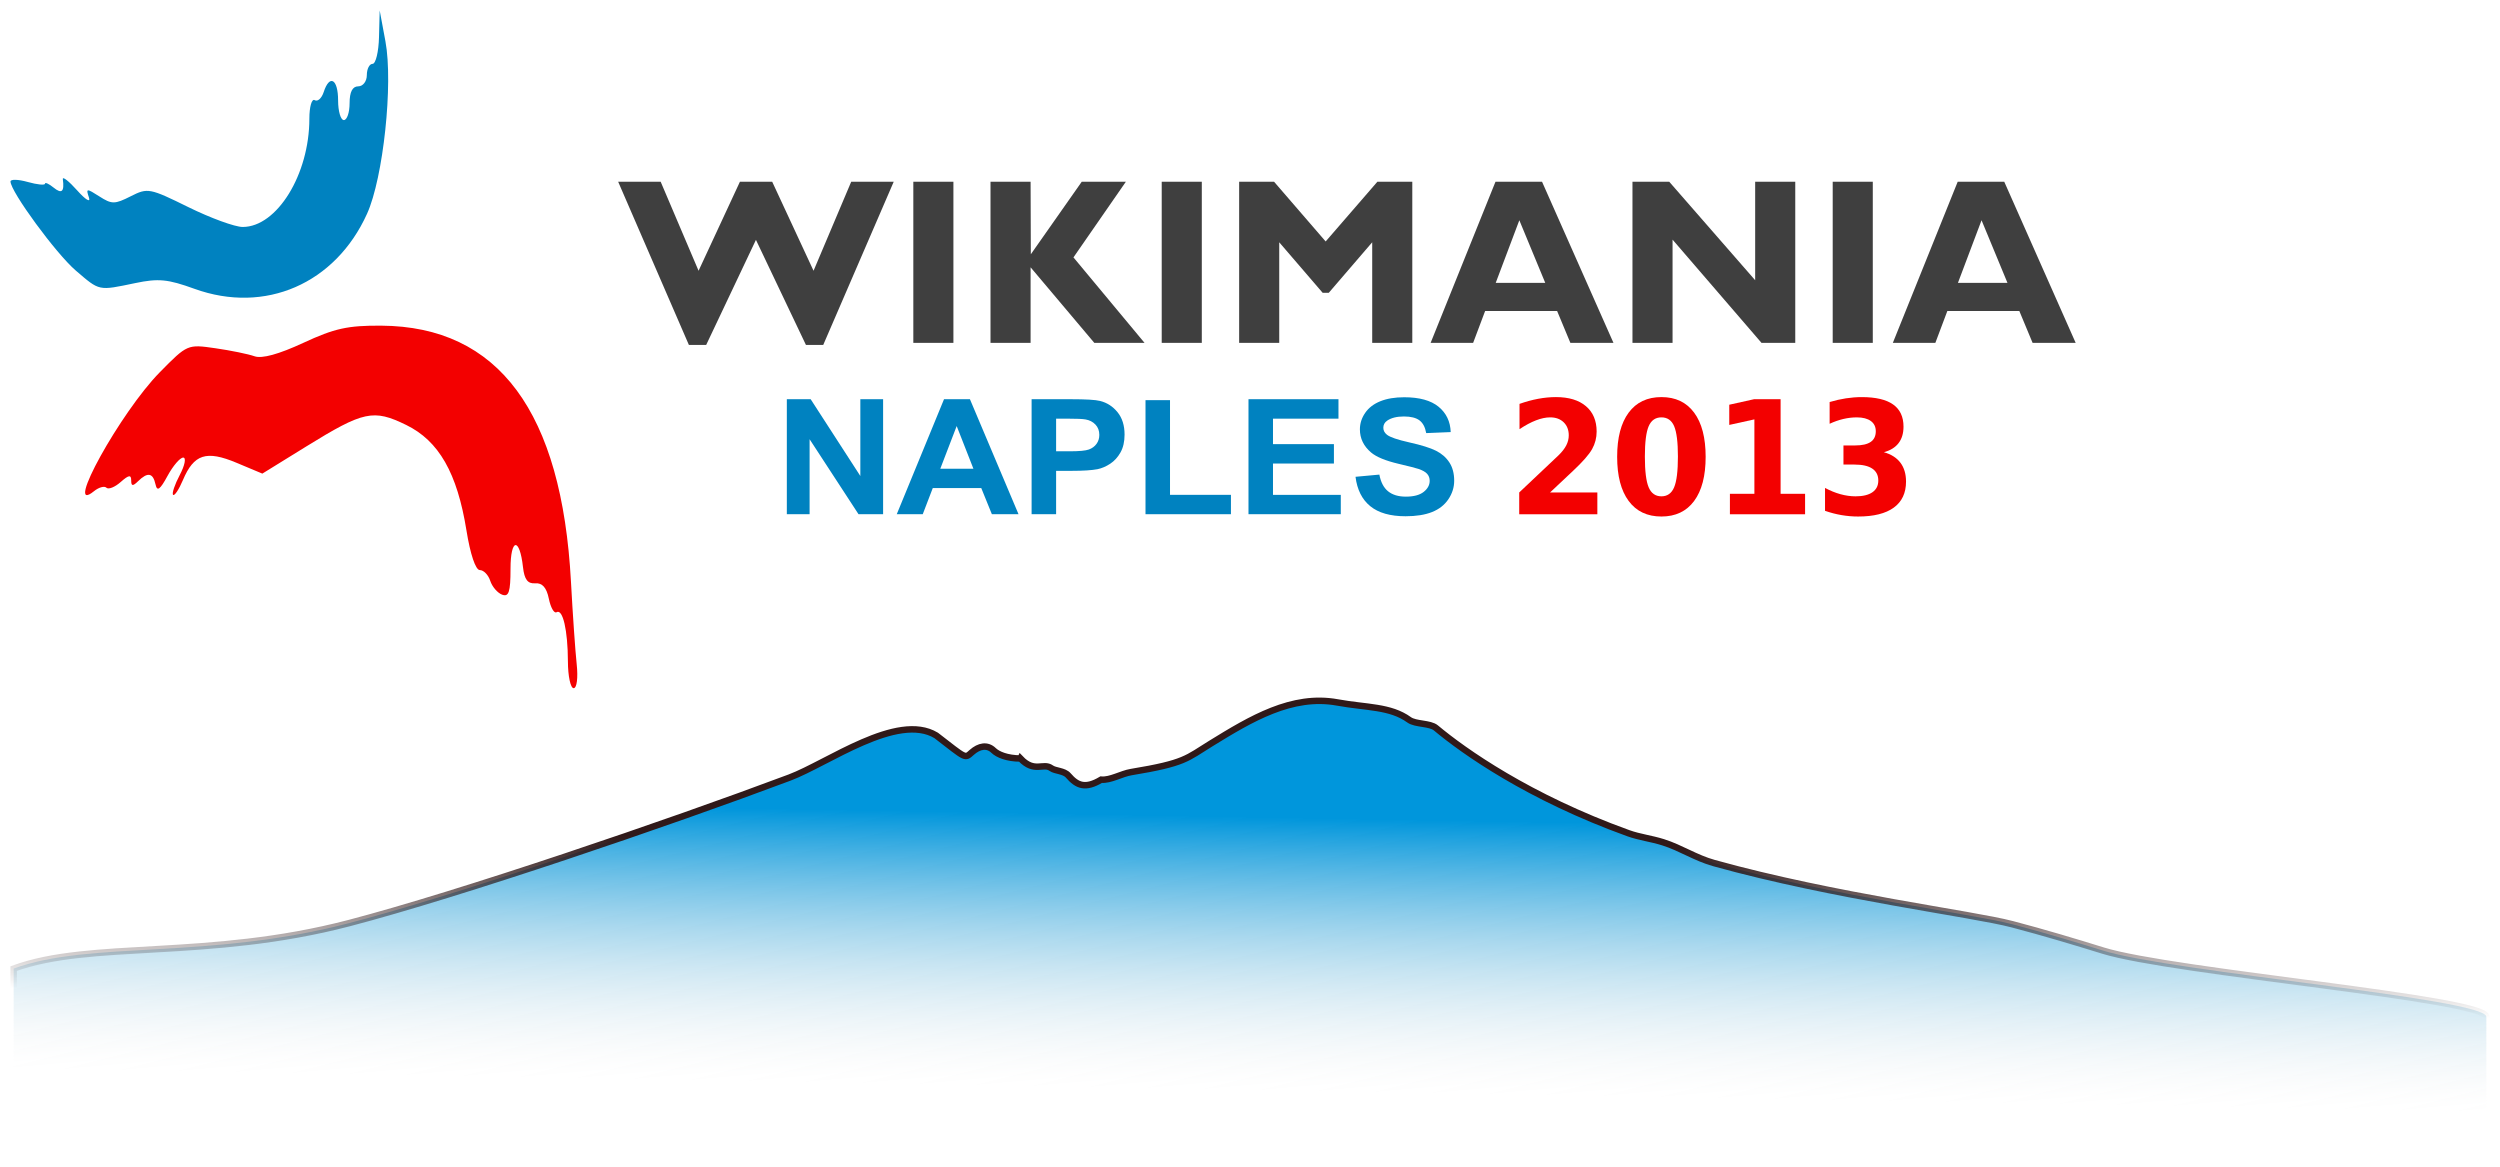 <?xml version="1.0" encoding="UTF-8" standalone="no"?>
<!-- Created with Inkscape (http://www.inkscape.org/) -->

<svg
   xmlns:dc="http://purl.org/dc/elements/1.1/"
   xmlns:cc="http://creativecommons.org/ns#"
   xmlns:rdf="http://www.w3.org/1999/02/22-rdf-syntax-ns#"
   xmlns:svg="http://www.w3.org/2000/svg"
   xmlns="http://www.w3.org/2000/svg"
   xmlns:xlink="http://www.w3.org/1999/xlink"
   xmlns:sodipodi="http://sodipodi.sourceforge.net/DTD/sodipodi-0.dtd"
   xmlns:inkscape="http://www.inkscape.org/namespaces/inkscape"
   version="1.1"
   width="600"
   height="280"
   id="svg3037"
   inkscape:version="0.48.1 "
   sodipodi:docname="Vesuvio.svg">
  <sodipodi:namedview
     pagecolor="#ffffff"
     bordercolor="#666666"
     borderopacity="1"
     objecttolerance="10"
     gridtolerance="10"
     guidetolerance="10"
     inkscape:pageopacity="0"
     inkscape:pageshadow="2"
     inkscape:window-width="1280"
     inkscape:window-height="738"
     id="namedview17"
     showgrid="false"
     inkscape:zoom="1.5166667"
     inkscape:cx="300"
     inkscape:cy="140"
     inkscape:window-x="-8"
     inkscape:window-y="-8"
     inkscape:window-maximized="1"
     inkscape:current-layer="svg3037"
     showguides="true"
     inkscape:guide-bbox="true" />
  <defs
     id="defs3039">
    <linearGradient
       x1="414.483"
       y1="625.607"
       x2="406.998"
       y2="729.143"
       id="linearGradient3360"
       xlink:href="#linearGradient3588"
       gradientUnits="userSpaceOnUse"
       gradientTransform="matrix(1.637,0,0,1.62,245.502,-704.129)" />
    <linearGradient
       id="linearGradient3588">
      <stop
         id="stop3590"
         style="stop-color:#0096dc;stop-opacity:1;"
         offset="0" />
      <stop
         id="stop3592"
         style="stop-color:#e6e6e6;stop-opacity:0"
         offset="1" />
    </linearGradient>
    <linearGradient
       x1="276.229"
       y1="802.128"
       x2="275.278"
       y2="903.492"
       id="linearGradient3362"
       xlink:href="#linearGradient4920"
       gradientUnits="userSpaceOnUse"
       gradientTransform="matrix(1.469,0,0,1.621,332.477,-981.655)" />
    <linearGradient
       id="linearGradient4920">
      <stop
         id="stop4922"
         style="stop-color:#301919;stop-opacity:1"
         offset="0" />
      <stop
         id="stop4924"
         style="stop-color:#301919;stop-opacity:0"
         offset="1" />
    </linearGradient>
    <linearGradient
       x1="414.483"
       y1="625.607"
       x2="412.255"
       y2="710.549"
       id="linearGradient3033"
       xlink:href="#linearGradient3588"
       gradientUnits="userSpaceOnUse"
       gradientTransform="matrix(0.818,0,0,0.824,160.618,-177.769)" />
    <linearGradient
       x1="276.229"
       y1="802.128"
       x2="275.278"
       y2="872.194"
       id="linearGradient3035"
       xlink:href="#linearGradient4920"
       gradientUnits="userSpaceOnUse"
       gradientTransform="matrix(0.734,0,0,0.81,204.074,-305.847)" />
    <linearGradient
       inkscape:collect="always"
       xlink:href="#linearGradient4920"
       id="linearGradient3000"
       gradientUnits="userSpaceOnUse"
       gradientTransform="matrix(0.734,0,0,0.825,204.078,-318.968)"
       x1="269.323"
       y1="802.128"
       x2="268.826"
       y2="848.432" />
    <linearGradient
       inkscape:collect="always"
       xlink:href="#linearGradient3588"
       id="linearGradient2995"
       gradientUnits="userSpaceOnUse"
       gradientTransform="matrix(0.818,0,0,0.829,163.747,-181.255)"
       x1="414.483"
       y1="625.607"
       x2="413.131"
       y2="704.462" />
    <linearGradient
       inkscape:collect="always"
       xlink:href="#linearGradient4920"
       id="linearGradient2997"
       gradientUnits="userSpaceOnUse"
       gradientTransform="matrix(0.734,0,0,0.829,207.206,-323.282)"
       x1="269.323"
       y1="802.128"
       x2="268.826"
       y2="848.432" />
    <clipPath
       id="clipPath5563">
      <path
         inkscape:connector-curvature="0"
         d="m 84.84,761.371 138.518,-2.416 125.633,-27.381 79.728,-0.805 15.301,21.744 45.904,8.053 107.11,56.374 41.878,-476.76 c 0,0 -740.911,-173.953 -747.354,-135.297 -6.443,38.656 -109.526,402.669 -70.87,431.661 38.656,28.992 270.594,128.854 264.151,124.827 z"
         id="path5565"
         style="fill:none;stroke:#000000;stroke-width:1px;stroke-linecap:butt;stroke-linejoin:miter;stroke-opacity:1" />
    </clipPath>
    <linearGradient
       id="linearGradient3588-7">
      <stop
         id="stop3590-9"
         style="stop-color:#0db4c6;stop-opacity:1"
         offset="0" />
      <stop
         id="stop3592-2"
         style="stop-color:#e6e6e6;stop-opacity:0"
         offset="1" />
    </linearGradient>
    <linearGradient
       x1="414.483"
       y1="625.607"
       x2="403.926"
       y2="729.143"
       id="linearGradient5024"
       xlink:href="#linearGradient3588-7"
       gradientUnits="userSpaceOnUse"
       gradientTransform="matrix(1.115,0,0,1,-61.212,169.245)" />
    <linearGradient
       id="linearGradient3163">
      <stop
         id="stop3165"
         style="stop-color:#0db4c6;stop-opacity:1"
         offset="0" />
      <stop
         id="stop3167"
         style="stop-color:#e6e6e6;stop-opacity:0"
         offset="1" />
    </linearGradient>
    <linearGradient
       x1="276.229"
       y1="802.128"
       x2="270.714"
       y2="903.492"
       id="linearGradient5026"
       xlink:href="#linearGradient4920-3"
       gradientUnits="userSpaceOnUse"
       gradientTransform="translate(-2,-2)" />
    <linearGradient
       id="linearGradient4920-3">
      <stop
         id="stop4922-7"
         style="stop-color:#301919;stop-opacity:1"
         offset="0" />
      <stop
         id="stop4924-7"
         style="stop-color:#301919;stop-opacity:0"
         offset="1" />
    </linearGradient>
    <linearGradient
       x1="243.191"
       y1="859.007"
       x2="248.396"
       y2="885.486"
       id="linearGradient5028"
       xlink:href="#linearGradient4936"
       gradientUnits="userSpaceOnUse" />
    <linearGradient
       id="linearGradient4936">
      <stop
         id="stop4938"
         style="stop-color:#301919;stop-opacity:1"
         offset="0" />
      <stop
         id="stop4940"
         style="stop-color:#301919;stop-opacity:0"
         offset="1" />
    </linearGradient>
    <linearGradient
       x1="337.307"
       y1="839.714"
       x2="309.088"
       y2="881"
       id="linearGradient5030"
       xlink:href="#linearGradient4928"
       gradientUnits="userSpaceOnUse" />
    <linearGradient
       id="linearGradient4928">
      <stop
         id="stop4930"
         style="stop-color:#301919;stop-opacity:1"
         offset="0" />
      <stop
         id="stop4932"
         style="stop-color:#301919;stop-opacity:0"
         offset="1" />
    </linearGradient>
    <linearGradient
       x1="877.318"
       y1="-42.605"
       x2="873.974"
       y2="29.024"
       id="linearGradient5522"
       xlink:href="#linearGradient4956"
       gradientUnits="userSpaceOnUse" />
    <linearGradient
       id="linearGradient4956">
      <stop
         id="stop4958"
         style="stop-color:#301919;stop-opacity:1"
         offset="0" />
      <stop
         id="stop4960"
         style="stop-color:#301919;stop-opacity:0"
         offset="1" />
    </linearGradient>
    <linearGradient
       x1="877.318"
       y1="-42.605"
       x2="873.974"
       y2="29.024"
       id="linearGradient5520"
       xlink:href="#linearGradient4956"
       gradientUnits="userSpaceOnUse" />
    <linearGradient
       id="linearGradient3186">
      <stop
         id="stop3188"
         style="stop-color:#301919;stop-opacity:1"
         offset="0" />
      <stop
         id="stop3190"
         style="stop-color:#301919;stop-opacity:0"
         offset="1" />
    </linearGradient>
    <linearGradient
       x1="877.318"
       y1="-42.605"
       x2="873.974"
       y2="29.024"
       id="linearGradient5032"
       xlink:href="#linearGradient4956"
       gradientUnits="userSpaceOnUse" />
    <linearGradient
       id="linearGradient3193">
      <stop
         id="stop3195"
         style="stop-color:#301919;stop-opacity:1"
         offset="0" />
      <stop
         id="stop3197"
         style="stop-color:#301919;stop-opacity:0"
         offset="1" />
    </linearGradient>
    <linearGradient
       inkscape:collect="always"
       xlink:href="#linearGradient3588"
       id="linearGradient3985"
       gradientUnits="userSpaceOnUse"
       gradientTransform="matrix(0.818,0,0,0.829,163.747,-181.255)"
       x1="414.483"
       y1="625.607"
       x2="413.131"
       y2="704.462" />
    <linearGradient
       inkscape:collect="always"
       xlink:href="#linearGradient4920"
       id="linearGradient3987"
       gradientUnits="userSpaceOnUse"
       gradientTransform="matrix(0.734,0,0,0.829,207.206,-323.282)"
       x1="269.323"
       y1="802.128"
       x2="268.826"
       y2="848.432" />
    <linearGradient
       inkscape:collect="always"
       xlink:href="#linearGradient3588"
       id="linearGradient4010"
       gradientUnits="userSpaceOnUse"
       gradientTransform="matrix(0.811,0,0,0.822,162.983,-176.272)"
       x1="414.483"
       y1="625.607"
       x2="413.131"
       y2="704.462" />
    <linearGradient
       inkscape:collect="always"
       xlink:href="#linearGradient4920"
       id="linearGradient4012"
       gradientUnits="userSpaceOnUse"
       gradientTransform="matrix(0.728,0,0,0.822,206.08,-317.115)"
       x1="269.323"
       y1="802.128"
       x2="268.826"
       y2="848.432" />
    <linearGradient
       inkscape:collect="always"
       xlink:href="#linearGradient3588"
       id="linearGradient4037"
       gradientUnits="userSpaceOnUse"
       gradientTransform="matrix(0.811,0,0,0.822,162.983,-176.272)"
       x1="414.483"
       y1="625.607"
       x2="413.131"
       y2="704.462" />
    <linearGradient
       inkscape:collect="always"
       xlink:href="#linearGradient4920"
       id="linearGradient4039"
       gradientUnits="userSpaceOnUse"
       gradientTransform="matrix(0.728,0,0,0.822,206.08,-317.115)"
       x1="269.323"
       y1="802.128"
       x2="268.826"
       y2="848.432" />
    <linearGradient
       inkscape:collect="always"
       xlink:href="#linearGradient3588"
       id="linearGradient4062"
       gradientUnits="userSpaceOnUse"
       gradientTransform="matrix(0.811,0,0,0.83,162.985,-181.736)"
       x1="414.483"
       y1="625.607"
       x2="413.131"
       y2="704.462" />
    <linearGradient
       inkscape:collect="always"
       xlink:href="#linearGradient4920"
       id="linearGradient4064"
       gradientUnits="userSpaceOnUse"
       gradientTransform="matrix(0.728,0,0,0.83,206.082,-323.878)"
       x1="269.323"
       y1="802.128"
       x2="268.826"
       y2="848.432" />
    <linearGradient
       inkscape:collect="always"
       xlink:href="#linearGradient3588"
       id="linearGradient4089"
       gradientUnits="userSpaceOnUse"
       gradientTransform="matrix(0.811,0,0,0.83,162.985,-181.736)"
       x1="414.483"
       y1="625.607"
       x2="413.131"
       y2="704.462" />
    <linearGradient
       inkscape:collect="always"
       xlink:href="#linearGradient4920"
       id="linearGradient4091"
       gradientUnits="userSpaceOnUse"
       gradientTransform="matrix(0.728,0,0,0.83,206.082,-323.878)"
       x1="269.323"
       y1="802.128"
       x2="268.826"
       y2="848.432" />
  </defs>
  <g
     id="g4066"
     transform="translate(-69.547,-139.156)">
    <path
       d="m 314.454,321.202 c -3.214,-0.03 -5.413,-0.938 -6.448,-1.936 -1.537,-1.483 -3.484,-1.086 -5.221,0.448 -1.737,1.534 -1.253,1.576 -8.56,-4.057 -9.318,-5.633 -26.059,6.686 -35.168,10.107 -29.53,11.09 -79.128,27.976 -105.693,34.93 -33.924,8.881 -62.141,4.167 -80.54,10.925 0,25.1 0,18.675 0,44.259 l 118.689,0 118.689,0 118.689,0 118.689,0 c 48.426,0 70.263,0 118.689,0 0,-20.447 0,-12.236 0,-32.682 0,-4.38 -75.326,-10.72 -92.012,-15.903 -6.579,-2.043 -14.15,-4.321 -21.771,-6.322 -9.651,-2.534 -42.681,-6.64 -71.539,-14.665 -4.52,-1.257 -7.942,-3.643 -12.249,-5.004 -2.884,-0.911 -5.664,-1.209 -8.339,-2.173 -23.959,-8.636 -39.525,-19.693 -46.2,-25.276 -1.418,-1.186 -4.884,-0.828 -6.412,-1.932 -4.559,-3.296 -10.273,-2.905 -17.214,-4.177 -10.922,-2 -20.831,3.977 -30.343,9.831 -5.908,3.636 -6.148,4.73 -19.166,6.88 -2.394,0.395 -4.938,2.012 -7.198,1.818 -3.787,2.255 -5.746,1.476 -7.889,-1.002 -1.016,-1.175 -3.11,-1.044 -4.089,-1.751 -1.927,-1.39 -4.026,1.219 -7.394,-2.32 z"
       id="path4811"
       style="fill:url(#linearGradient4089);fill-opacity:1;fill-rule:evenodd;stroke:url(#linearGradient4091);stroke-width:1.555;stroke-linecap:butt;stroke-linejoin:miter;stroke-miterlimit:4;stroke-opacity:1;stroke-dasharray:none"
       inkscape:connector-curvature="0"
       sodipodi:nodetypes="cszcsscccccsccsssssssssscssc" />
    <g
       id="g3256"
       transform="matrix(0.833,0,0,0.834,131.652,157.357)">
      <g
         transform="translate(-87.016,-21.327)"
         id="g3071">
        <g
           transform="matrix(0.71,0,0,0.694,4.488,-14.487)"
           id="g3192">
          <path
             inkscape:connector-curvature="0"
             d="m 241.686,294.44 c -0.037,-12.941 -2.081,-21.984 -4.614,-20.419 -0.981,0.606 -2.388,-1.921 -3.127,-5.615 -0.921,-4.607 -2.659,-6.61 -5.531,-6.376 -3.028,0.247 -4.399,-1.597 -4.951,-6.655 -1.372,-12.587 -5.068,-12.13 -5.068,0.626 0,9.617 -0.689,11.79 -3.41,10.746 -1.875,-0.72 -4.045,-3.31 -4.822,-5.757 -0.777,-2.447 -2.683,-4.449 -4.237,-4.449 -1.7,0 -3.856,-6.545 -5.412,-16.43 -3.75,-23.813 -11.193,-37.125 -24.456,-43.739 -13.329,-6.647 -17.275,-5.78 -40.526,8.902 l -17.849,11.271 -10.454,-4.481 c -12.281,-5.264 -17.31,-3.613 -21.767,7.147 -1.631,3.938 -3.427,6.7 -3.99,6.136 -0.563,-0.563 0.654,-4.27 2.706,-8.238 2.052,-3.967 2.681,-7.213 1.398,-7.213 -1.283,0 -4.143,3.411 -6.356,7.58 -3.085,5.811 -4.227,6.627 -4.895,3.498 -1.021,-4.78 -3.171,-5.171 -7.06,-1.283 -2.177,2.177 -2.799,2.096 -2.799,-0.361 0,-2.402 -1.024,-2.233 -4.271,0.705 -2.349,2.126 -4.947,3.188 -5.774,2.361 -0.827,-0.827 -3.103,-0.176 -5.058,1.447 -12.644,10.494 10.819,-32.84 26.706,-49.322 11.185,-11.604 11.239,-11.628 22.544,-9.962 6.233,0.919 13.389,2.416 15.902,3.328 2.999,1.088 9.812,-0.826 19.824,-5.571 12.669,-6.004 18.021,-7.21 31.58,-7.12 47.622,0.317 73.288,35.718 77.006,106.215 0.704,13.355 1.75,28.742 2.324,34.194 0.593,5.633 0.056,9.912 -1.244,9.912 -1.258,0 -2.302,-4.985 -2.319,-11.078 z"
             id="path3712"
             style="fill:#f30000;fill-opacity:1" />
          <path
             inkscape:connector-curvature="0"
             d="m 90.122,139.91 c -10.816,-4.003 -14.582,-4.374 -24.02,-2.364 -15.092,3.213 -14.33,3.377 -24.122,-5.197 C 33.976,125.341 15.49,99.568 15.49,95.417 c 0,-0.994 3.149,-0.905 6.997,0.199 3.848,1.104 6.997,1.427 6.997,0.718 0,-0.709 1.574,0.018 3.498,1.614 3.319,2.755 4.425,1.722 3.748,-3.498 -0.166,-1.283 2.453,0.816 5.82,4.664 3.457,3.95 5.53,5.216 4.761,2.908 -1.264,-3.795 -0.96,-3.826 4.221,-0.431 5.074,3.325 6.233,3.321 12.727,-0.037 6.913,-3.575 7.672,-3.429 23.442,4.513 8.964,4.514 18.867,8.207 22.007,8.207 13.915,0 27.058,-21.797 27.058,-44.874 0,-4.974 0.974,-8.441 2.164,-7.706 1.19,0.736 2.835,-0.777 3.656,-3.361 2.379,-7.495 5.841,-5.441 5.841,3.465 0,4.49 1.05,8.163 2.332,8.163 1.283,0 2.332,-3.149 2.332,-6.997 0,-4.664 1.166,-6.997 3.498,-6.997 1.944,0 3.498,-2.073 3.498,-4.664 0,-2.565 1.05,-4.664 2.332,-4.664 1.283,0 2.457,-4.985 2.609,-11.078 l 0.277,-11.078 2.331,12.827 c 3.195,17.584 -0.872,56.58 -7.454,71.464 -12.845,29.049 -41.407,41.742 -70.063,31.136 z"
             id="path1900"
             style="fill:#0082c0;fill-opacity:1" />
        </g>
        <g
           transform="translate(0,24.286)"
           id="g3240">
          <path
             inkscape:connector-curvature="0"
             d="m 230.259,44.241 -14.34,30.239 -4.979,0 -20.381,-46.969 12.248,0 10.921,25.625 11.916,-25.625 9.294,0 11.916,25.625 10.854,-25.625 12.248,0 -20.314,46.969 -4.979,0 -14.406,-30.239 m 56.894,-16.73 0,46.371 -11.551,0 0,-46.371 11.551,0 m 49.691,0 -15.103,21.775 20.48,24.596 -14.472,0 -18.356,-21.742 0,21.742 -11.551,0 0,-46.371 11.551,0 0.066,20.879 14.672,-20.879 12.713,0 m 21.875,0 0,46.371 -11.551,0 0,-46.371 11.551,0 m 35.683,17.194 14.904,-17.194 10.058,0 0,46.371 -11.551,0 0,-28.945 -12.514,14.539 -1.759,0 -12.514,-14.539 0,28.945 -11.551,0 0,-46.371 10.058,0 14.871,17.194 m 62.337,-17.194 20.58,46.371 -12.414,0 -3.817,-9.161 -20.746,0 -3.452,9.161 -12.248,0 18.688,-46.371 13.41,0 m 0.929,29.111 -7.469,-18.024 -6.805,18.024 14.273,0 m 72.03,-29.111 0,46.371 -9.726,0 -25.625,-29.708 0,29.708 -11.551,0 0,-46.371 10.589,0 24.762,28.347 0,-28.347 11.551,0 m 22.339,0 0,46.371 -11.551,0 0,-46.371 11.551,0 m 37.874,0 20.58,46.371 -12.414,0 -3.817,-9.161 -20.746,0 -3.452,9.161 -12.248,0 18.688,-46.371 13.41,0 m 0.929,29.111 -7.469,-18.024 -6.805,18.024 14.273,0"
             id="text-wikimania"
             style="fill:#3f3f3f;fill-opacity:1" />
          <g
             transform="matrix(0.71,0,0,0.71,8.352,-41.479)"
             id="g3178">
            <g
               transform="matrix(0.935,0,0,1,221.658,-52.467)"
               id="g3040"
               style="fill:#f30000;fill-opacity:1">
              <path
                 inkscape:connector-curvature="0"
                 d="m 441.849,275.583 20.531,0 0,8.844 -33.906,0 0,-8.844 17.031,-15.031 c 1.521,-1.375 2.646,-2.719 3.375,-4.031 0.729,-1.312 1.094,-2.677 1.094,-4.094 -3e-5,-2.187 -0.734,-3.948 -2.203,-5.281 -1.469,-1.333 -3.422,-2 -5.859,-2 -1.875,4e-5 -3.927,0.401 -6.156,1.203 -2.229,0.802 -4.615,1.995 -7.156,3.578 l 0,-10.25 c 2.708,-0.896 5.385,-1.578 8.031,-2.047 2.646,-0.469 5.24,-0.703 7.781,-0.703 5.583,5e-5 9.922,1.229 13.016,3.688 3.094,2.458 4.641,5.885 4.641,10.281 -4e-5,2.542 -0.656,4.911 -1.969,7.109 -1.313,2.198 -4.073,5.141 -8.281,8.828 z"
                 id="path3020"
                 style="font-size:64px;font-style:normal;font-variant:normal;font-weight:bold;font-stretch:normal;line-height:125%;letter-spacing:0px;word-spacing:0px;fill:#f30000;fill-opacity:1;stroke:none;font-family:DejaVu Sans;-inkscape-font-specification:DejaVu Sans Bold" />
              <path
                 inkscape:connector-curvature="0"
                 d="m 497.349,261.052 c -3e-5,-5.833 -0.547,-9.943 -1.641,-12.328 -1.094,-2.385 -2.932,-3.578 -5.516,-3.578 -2.583,4e-5 -4.427,1.193 -5.531,3.578 -1.104,2.385 -1.656,6.495 -1.656,12.328 -2e-5,5.896 0.552,10.052 1.656,12.469 1.104,2.417 2.948,3.625 5.531,3.625 2.562,10e-6 4.396,-1.208 5.5,-3.625 1.104,-2.417 1.656,-6.573 1.656,-12.469 z m 12.031,0.094 c -5e-5,7.729 -1.667,13.693 -5,17.891 -3.333,4.198 -8.063,6.297 -14.188,6.297 -6.146,0 -10.885,-2.099 -14.219,-6.297 -3.333,-4.198 -5,-10.161 -5,-17.891 -1e-5,-7.75 1.667,-13.724 5,-17.922 3.333,-4.198 8.073,-6.297 14.219,-6.297 6.125,5e-5 10.854,2.099 14.188,6.297 3.333,4.198 5,10.172 5,17.922 z"
                 id="path3022"
                 style="font-size:64px;font-style:normal;font-variant:normal;font-weight:bold;font-stretch:normal;line-height:125%;letter-spacing:0px;word-spacing:0px;fill:#f30000;fill-opacity:1;stroke:none;font-family:DejaVu Sans;-inkscape-font-specification:DejaVu Sans Bold" />
              <path
                 inkscape:connector-curvature="0"
                 d="m 519.912,276.115 10.625,0 0,-30.156 -10.906,2.25 0,-8.188 10.844,-2.25 11.438,0 0,38.344 10.625,0 0,8.312 -32.625,0 z"
                 id="path3024"
                 style="font-size:64px;font-style:normal;font-variant:normal;font-weight:bold;font-stretch:normal;line-height:125%;letter-spacing:0px;word-spacing:0px;fill:#f30000;fill-opacity:1;stroke:none;font-family:DejaVu Sans;-inkscape-font-specification:DejaVu Sans Bold" />
              <path
                 inkscape:connector-curvature="0"
                 d="m 586.724,259.271 c 3.146,0.813 5.536,2.224 7.172,4.234 1.635,2.01 2.453,4.568 2.453,7.672 -4e-5,4.625 -1.771,8.141 -5.312,10.547 -3.542,2.406 -8.708,3.609 -15.5,3.609 -2.396,0 -4.797,-0.193 -7.203,-0.578 -2.406,-0.385 -4.786,-0.964 -7.141,-1.734 l 0,-9.281 c 2.25,1.125 4.484,1.974 6.703,2.547 2.219,0.573 4.401,0.859 6.547,0.859 3.187,10e-6 5.63,-0.552 7.328,-1.656 1.698,-1.104 2.547,-2.687 2.547,-4.75 -3e-5,-2.125 -0.87,-3.734 -2.609,-4.828 -1.74,-1.094 -4.307,-1.641 -7.703,-1.641 l -4.812,0 0,-7.75 5.062,0 c 3.021,3e-5 5.271,-0.474 6.75,-1.422 1.479,-0.948 2.219,-2.391 2.219,-4.328 -3e-5,-1.792 -0.719,-3.177 -2.156,-4.156 -1.438,-0.979 -3.469,-1.469 -6.094,-1.469 -1.938,4e-5 -3.896,0.219 -5.875,0.656 -1.979,0.438 -3.948,1.083 -5.906,1.938 l 0,-8.812 c 2.375,-0.667 4.729,-1.167 7.062,-1.5 2.333,-0.333 4.625,-0.5 6.875,-0.5 6.062,5e-5 10.599,0.995 13.609,2.984 3.01,1.99 4.516,4.984 4.516,8.984 -4e-5,2.729 -0.719,4.964 -2.156,6.703 -1.438,1.74 -3.563,2.964 -6.375,3.672 z"
                 id="path3026"
                 style="font-size:64px;font-style:normal;font-variant:normal;font-weight:bold;font-stretch:normal;line-height:125%;letter-spacing:0px;word-spacing:0px;fill:#f30000;fill-opacity:1;stroke:none;font-family:DejaVu Sans;-inkscape-font-specification:DejaVu Sans Bold" />
            </g>
            <g
               transform="matrix(1.028,0,0,0.973,-57.635,-4.511)"
               id="text3067"
               style="font-size:66.921px;font-style:normal;font-variant:normal;font-weight:bold;font-stretch:normal;line-height:125%;letter-spacing:0px;word-spacing:0px;fill:#0082c0;fill-opacity:1;stroke:none;font-family:Arial;-inkscape-font-specification:Arial Bold">
              <path
                 inkscape:connector-curvature="0"
                 d="m 372.29,243.003 0,-47.903 9.411,0 19.606,31.99 0,-31.99 8.986,0 0,47.903 -9.705,0 -19.312,-31.239 0,31.239 z"
                 id="path3119" />
              <path
                 inkscape:connector-curvature="0"
                 d="m 463.751,243.003 -10.522,0 -4.183,-10.881 -19.148,0 -3.954,10.881 -10.26,0 18.658,-47.903 10.228,0 z m -17.809,-18.952 -6.601,-17.776 -6.47,17.776 z"
                 id="path3121" />
              <path
                 inkscape:connector-curvature="0"
                 d="m 468.914,243.003 0,-47.903 15.521,0 c 5.882,5e-5 9.716,0.24 11.502,0.719 2.745,0.719 5.043,2.282 6.895,4.689 1.852,2.407 2.777,5.517 2.777,9.329 -4e-5,2.941 -0.534,5.413 -1.601,7.418 -1.067,2.004 -2.424,3.578 -4.068,4.722 -1.645,1.144 -3.317,1.901 -5.016,2.271 -2.309,0.457 -5.653,0.686 -10.032,0.686 l -6.307,0 0,18.07 z m 9.672,-39.8 0,13.593 5.294,0 c 3.812,2e-5 6.361,-0.25 7.646,-0.752 1.285,-0.501 2.293,-1.285 3.023,-2.353 0.73,-1.067 1.095,-2.309 1.095,-3.725 -3e-5,-1.743 -0.512,-3.18 -1.536,-4.313 -1.024,-1.133 -2.32,-1.841 -3.888,-2.124 -1.155,-0.218 -3.475,-0.327 -6.96,-0.327 z"
                 id="path3123" />
              <path
                 inkscape:connector-curvature="0"
                 d="m 513.876,243.003 0,-47.511 9.672,0 0,39.44 24.05,0 0,8.071 z"
                 id="path3125" />
              <path
                 inkscape:connector-curvature="0"
                 d="m 554.526,243.003 0,-47.903 35.519,0 0,8.104 -25.847,0 0,10.62 24.05,0 0,8.071 -24.05,0 0,13.038 26.762,0 0,8.071 z"
                 id="path3127" />
              <path
                 inkscape:connector-curvature="0"
                 d="m 596.776,227.416 9.411,-0.915 c 0.566,3.159 1.715,5.479 3.447,6.96 1.732,1.481 4.068,2.222 7.009,2.222 3.115,1e-5 5.462,-0.659 7.042,-1.977 1.579,-1.318 2.369,-2.859 2.369,-4.624 -3e-5,-1.133 -0.332,-2.097 -0.997,-2.892 -0.664,-0.795 -1.824,-1.487 -3.48,-2.075 -1.133,-0.392 -3.714,-1.089 -7.744,-2.091 -5.185,-1.285 -8.823,-2.865 -10.914,-4.738 -2.941,-2.636 -4.411,-5.849 -4.411,-9.64 -10e-6,-2.44 0.692,-4.722 2.075,-6.846 1.383,-2.124 3.377,-3.741 5.98,-4.852 2.603,-1.111 5.746,-1.666 9.427,-1.666 6.012,5e-5 10.538,1.318 13.577,3.954 3.039,2.636 4.635,6.154 4.787,10.554 l -9.672,0.425 c -0.414,-2.462 -1.302,-4.232 -2.663,-5.31 -1.362,-1.078 -3.404,-1.617 -6.127,-1.617 -2.81,4e-5 -5.01,0.577 -6.601,1.732 -1.024,0.741 -1.536,1.732 -1.536,2.974 -10e-6,1.133 0.479,2.102 1.438,2.908 1.22,1.024 4.183,2.091 8.888,3.202 4.705,1.111 8.185,2.26 10.44,3.447 2.255,1.187 4.019,2.81 5.294,4.869 1.274,2.059 1.912,4.602 1.912,7.63 -4e-5,2.745 -0.762,5.315 -2.287,7.712 -1.525,2.396 -3.682,4.177 -6.47,5.343 -2.788,1.165 -6.263,1.748 -10.424,1.748 -6.056,-1e-5 -10.707,-1.4 -13.953,-4.199 -3.246,-2.799 -5.185,-6.878 -5.816,-12.237 z"
                 id="path3129" />
            </g>
          </g>
        </g>
      </g>
    </g>
  </g>
</svg>
